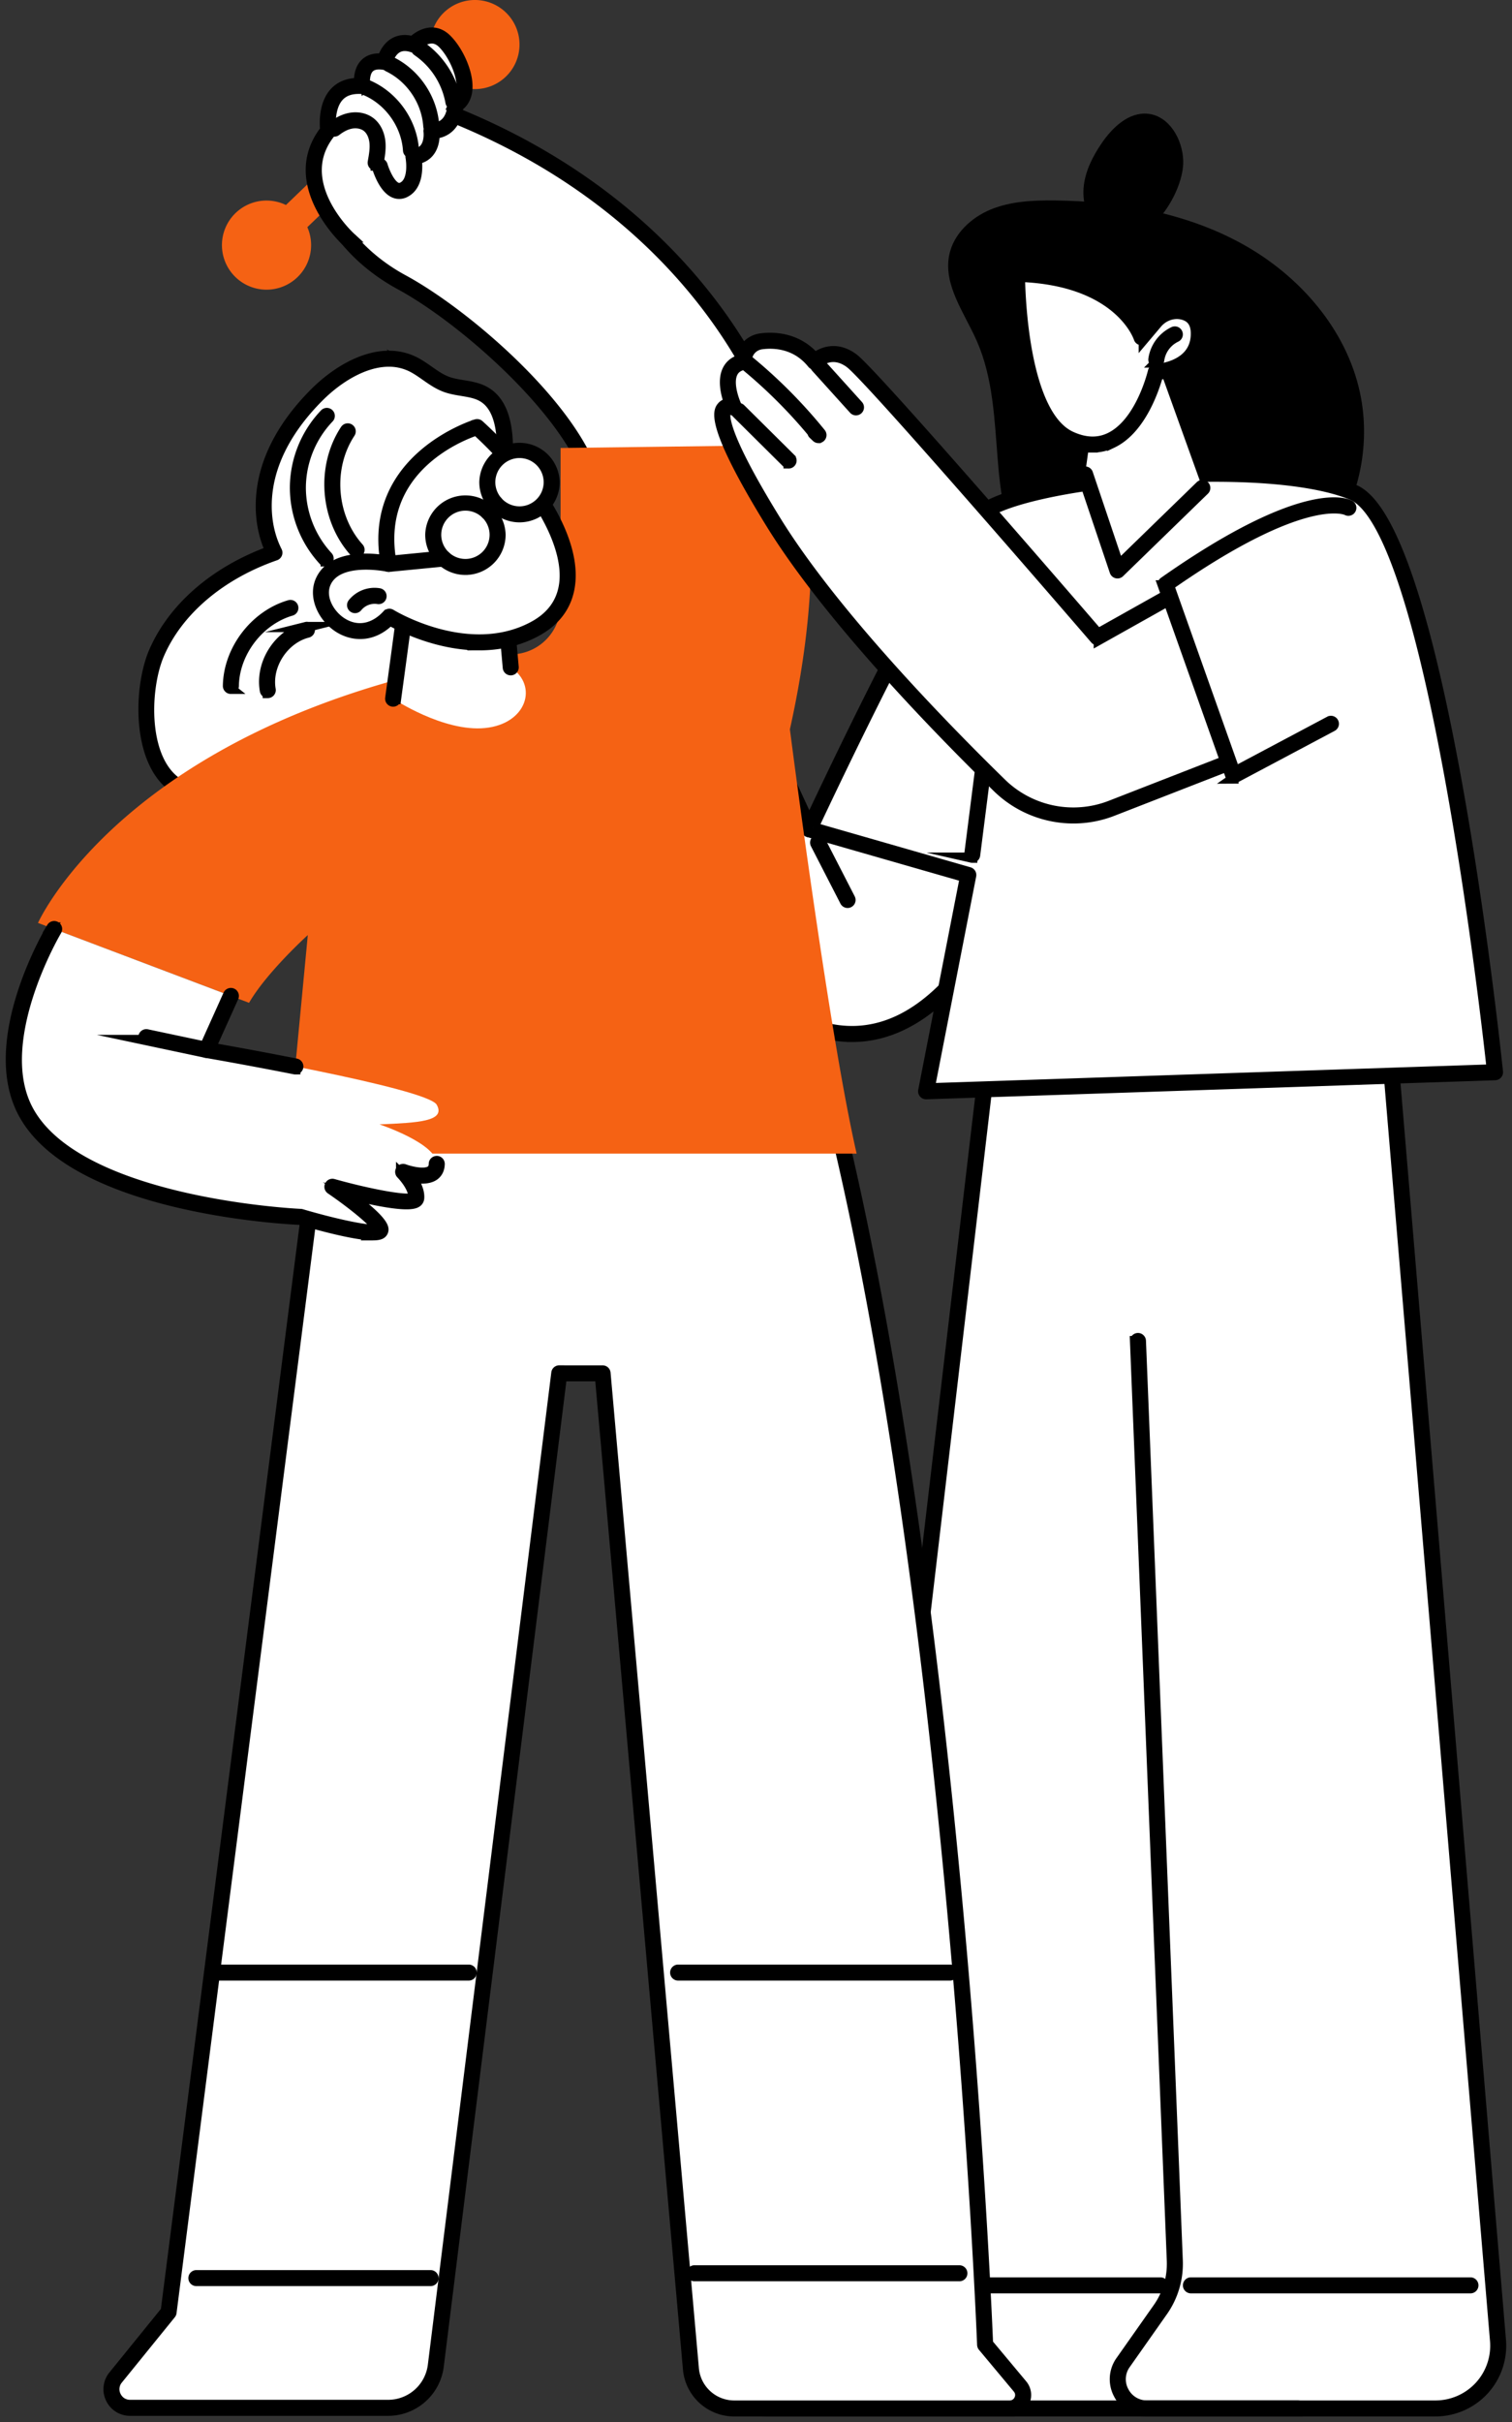 <svg width="148" height="237" viewBox="0 0 148 237" fill="none" xmlns="http://www.w3.org/2000/svg">
    <rect x="0" y="0" width="148" height="237" fill="#333333" stroke="none"/>
    <mask id="exq305vy0a" style="mask-type:alpha" maskUnits="userSpaceOnUse" x="0" y="0" width="148" height="237">
        <path fill="#D9D9D9" d="M0 0h148v237H0z"/>
    </mask>
    <g clip-path="url(#3ows7pnp5b)">
        <path d="M99.547 85.74s-7.219 19.58-20.335 14.63C66.097 95.42 63.97 77.433 63.97 77.433l9.725-8.238 5.517 11.946 20.335 4.599z" fill="#fff"/>
        <path d="M83.403 101.454c-1.411 0-2.844-.272-4.29-.82-13.126-4.954-15.404-22.987-15.425-23.169a.285.285 0 0 1 .099-.25l9.725-8.238a.291.291 0 0 1 .245-.06c.087.019.16.077.197.158l5.459 11.819 20.198 4.568a.286.286 0 0 1 .204.376c-.167.453-4.176 11.128-11.736 14.576-1.521.694-3.085 1.041-4.676 1.041v-.001zm-19.13-23.905c.246 1.736 2.87 17.96 15.04 22.555 2.931 1.106 5.8 1.036 8.528-.207 6.65-3.03 10.604-12.172 11.321-13.954L79.15 81.418a.28.28 0 0 1-.195-.158l-5.36-11.606-9.323 7.896z" fill="#000" stroke="#000" stroke-miterlimit="10"/>
        <path d="M133.112 38.387c-1.35-6.214-5.928-11.43-11.498-14.509-5.57-3.08-12.047-4.202-18.414-4.264-2.101-.021-4.252.08-6.196.872-1.944.793-3.666 2.399-4.088 4.454-.6 2.938 1.474 5.657 2.687 8.4 1.616 3.653 1.74 7.758 2.067 11.738.326 3.98.956 8.136 3.352 11.333 6.438 8.59 22.919 4.563 28.584-2.688 3.336-4.268 4.655-10.045 3.505-15.337l.001.001z" fill="#000"/>
        <path d="M112.351 11.13c-1.868-.18-3.456 1.332-4.513 2.88-.851 1.245-1.563 2.63-1.748 4.127-.184 1.496.224 3.122 1.33 4.148 3.945 3.662 8.49-2.996 8.399-6.537-.054-2.105-1.37-4.415-3.468-4.618z" fill="#000"/>
        <path d="M96.868 101.982 82.7 222.472l-9.159 9.132c-1.498 1.492-.44 4.048 1.676 4.048h65.294c3.594 0 6.419-3.069 6.119-6.645l-10.464-124.618-39.296-2.405-.002-.002z" fill="#fff"/>
        <path d="M140.511 235.937H75.217a2.617 2.617 0 0 1-2.455-1.64 2.61 2.61 0 0 1 .579-2.894l9.09-9.061L96.586 101.95a.282.282 0 0 1 .3-.25l39.296 2.404a.284.284 0 0 1 .266.26l10.464 124.618a6.427 6.427 0 0 1-1.673 4.88 6.447 6.447 0 0 1-4.729 2.073v.002zM97.119 102.283 82.982 222.506a.29.29 0 0 1-.082.168l-9.159 9.131a2.051 2.051 0 0 0-.454 2.274 2.058 2.058 0 0 0 1.93 1.29h65.294a5.872 5.872 0 0 0 4.31-1.89 5.855 5.855 0 0 0 1.525-4.448l-10.445-124.374-38.783-2.374h.001z" fill="#000"/>
        <path d="M82.7 222.474h.003m57.808 13.463H75.217a2.617 2.617 0 0 1-2.455-1.64 2.61 2.61 0 0 1 .579-2.894l9.09-9.061L96.586 101.95a.282.282 0 0 1 .3-.25l39.296 2.404a.284.284 0 0 1 .266.26l10.464 124.618a6.427 6.427 0 0 1-1.673 4.88 6.447 6.447 0 0 1-4.729 2.073v.002zM97.119 102.283 82.982 222.506a.29.29 0 0 1-.082.168l-9.159 9.131a2.051 2.051 0 0 0-.454 2.274 2.058 2.058 0 0 0 1.93 1.29h65.294a5.872 5.872 0 0 0 4.31-1.89 5.855 5.855 0 0 0 1.525-4.448l-10.445-124.374-38.783-2.374h.001z" stroke="#000" stroke-miterlimit="10"/>
        <path d="M127.007 235.936H112.28a3.092 3.092 0 0 1-2.791-1.693 3.088 3.088 0 0 1 .219-3.254l3.646-5.179a7.514 7.514 0 0 0 1.356-4.603l-3.606-89.987a.285.285 0 0 1 .272-.296c.148-.01.29.115.296.273l3.607 89.986a8.08 8.08 0 0 1-1.46 4.952l-3.646 5.179a2.526 2.526 0 0 0-.178 2.665 2.534 2.534 0 0 0 2.286 1.388h14.728a.284.284 0 1 1 0 .568l-.002.001z" fill="#000" stroke="#000" stroke-miterlimit="10"/>
        <path d="M113.586 223.892H86.224a.284.284 0 1 1 0-.568h27.362c.158 0 .284.127.284.284a.283.283 0 0 1-.284.284zM143.933 223.892h-27.362a.284.284 0 1 1 0-.568h27.362c.158 0 .284.127.284.284a.283.283 0 0 1-.284.284z" fill="#000" stroke="#000" stroke-miterlimit="10"/>
        <path d="M79.212 81.14s12.405-26.635 16.386-30.562c3.98-3.927 28.492-5.887 36.847-2.409 8.356 3.48 13.893 56.742 13.893 56.742l-55.687 1.867 4.131-21.166-15.57-4.472z" fill="#fff"/>
        <path d="M90.65 107.061a.285.285 0 0 1-.279-.338l4.082-20.91-15.32-4.4a.283.283 0 0 1-.18-.393c.507-1.09 12.473-26.727 16.444-30.644 2.302-2.27 10.577-3.607 16.964-4.062 6.756-.48 15.609-.315 20.194 1.594 8.415 3.504 13.84 54.793 14.066 56.974a.286.286 0 0 1-.068.216.29.29 0 0 1-.206.097l-55.687 1.866h-.01zM79.61 80.958l15.25 4.382a.283.283 0 0 1 .2.326l-4.063 20.816 55.026-1.844c-.468-4.324-5.904-52.964-13.687-56.206-8.509-3.542-32.798-1.342-36.54 2.348-3.672 3.623-14.803 27.229-16.187 30.18l.001-.002z" fill="#000" stroke="#000" stroke-miterlimit="10"/>
        <path d="M95.165 83.92c-.012 0-.023 0-.036-.003a.285.285 0 0 1-.247-.318l1.97-15.49a.288.288 0 0 1 .317-.246c.155.02.267.161.247.317l-1.97 15.49a.284.284 0 0 1-.281.248v.001z" fill="#000" stroke="#000" stroke-miterlimit="10"/>
        <path d="m113.184 35.186 4.512 12.548-8.313 8.08-3.17-9.41 1.71-12.355 5.261 1.137z" fill="#fff"/>
        <path d="M109.383 56.1a.288.288 0 0 1-.27-.192l-3.17-9.41a.285.285 0 0 1 .539-.182l3.025 8.982 7.989-7.765a.284.284 0 0 1 .396.407l-8.312 8.08a.285.285 0 0 1-.198.08h.001z" fill="#000" stroke="#000" stroke-miterlimit="10"/>
        <path d="M99.547 26.795s-.067 13.744 5.15 16.16c5.218 2.417 7.76-3.857 8.441-6.551 0 0 4.015-.193 4.197-3.519.086-1.56-.686-2.169-1.529-2.375-1.017-.25-2.087.144-2.761.945l-1.307 1.549s-1.782-5.928-12.19-6.208v-.001z" fill="#fff"/>
        <path d="M106.951 43.782c-.761 0-1.553-.19-2.374-.569-5.322-2.465-5.317-15.851-5.314-16.42a.28.28 0 0 1 .087-.203.265.265 0 0 1 .205-.08c8.899.24 11.608 4.504 12.271 5.947l1-1.187c.758-.898 1.953-1.307 3.048-1.037.851.209 1.845.841 1.744 2.667-.168 3.08-3.392 3.665-4.257 3.767-.331 1.223-1.633 5.319-4.492 6.679a4.403 4.403 0 0 1-1.918.438v-.002zm-7.117-16.695c.03 1.988.402 13.489 4.983 15.61 1.377.637 2.658.683 3.809.135 2.808-1.337 4.022-5.648 4.236-6.5a.285.285 0 0 1 .263-.215c.154-.007 3.762-.222 3.927-3.251.065-1.17-.366-1.851-1.313-2.085-.883-.217-1.857.118-2.476.854l-1.307 1.548a.284.284 0 0 1-.489-.1c-.017-.056-1.834-5.624-11.632-5.996z" fill="#000" stroke="#000" stroke-miterlimit="10"/>
        <path d="M113.184 35.47c-.012 0-.024 0-.037-.002a.284.284 0 0 1-.246-.317 3.53 3.53 0 0 1 1.978-2.69.284.284 0 1 1 .238.516 2.949 2.949 0 0 0-1.653 2.247.283.283 0 0 1-.281.248l.001-.001zM82.965 88.342a.286.286 0 0 1-.253-.154l-2.887-5.616a.284.284 0 0 1 .505-.26l2.887 5.617a.284.284 0 0 1-.252.413z" fill="#000" stroke="#000" stroke-miterlimit="10"/>
        <path d="M15.313 63.92c2.05-4.784 6.628-8.13 11.548-9.842-1.292-2.542-1.32-5.609-.448-8.322.872-2.713 2.582-5.099 4.597-7.118 2.46-2.464 6.149-4.524 9.303-3.05 1.19.556 2.14 1.56 3.371 2.015 1.193.442 2.57.334 3.674.968 1.8 1.033 2.074 3.478 2.077 5.55.005 4.067-.234 8.133-.715 12.17-.496 4.163-1.305 8.437-3.671 11.902-2.67 3.91-7.081 6.362-11.656 7.595-3.06.824-6.219 1.151-9.373 1.326-1.731.095-4.498.866-6.14.107-4.307-1.99-4.08-9.774-2.567-13.3z" fill="#fff"/>
        <path d="M19.755 77.837c-.73 0-1.42-.092-1.994-.358-4.438-2.05-4.277-10.015-2.71-13.67 1.863-4.343 6.014-7.935 11.416-9.892-1.12-2.41-1.242-5.396-.326-8.249.804-2.503 2.375-4.934 4.667-7.23 2.503-2.508 6.346-4.641 9.626-3.107.56.262 1.067.617 1.557.962.592.416 1.151.807 1.791 1.044.48.177.99.262 1.53.35.74.122 1.507.248 2.187.638 1.985 1.138 2.218 3.853 2.22 5.797.005 4.062-.236 8.168-.716 12.202-.493 4.142-1.286 8.466-3.718 12.03-2.442 3.576-6.64 6.314-11.816 7.708-3.365.906-6.808 1.19-9.431 1.335-.47.025-1.025.104-1.615.187-.865.121-1.796.251-2.666.251l-.002.002zM38.06 35.382c-2.46 0-5.023 1.628-6.849 3.457-2.228 2.231-3.751 4.587-4.528 7.004-.909 2.825-.75 5.781.432 8.106a.282.282 0 0 1-.16.396c-5.399 1.878-9.547 5.409-11.381 9.686-1.49 3.477-1.702 11.025 2.426 12.932 1.108.512 2.826.271 4.342.058.6-.085 1.168-.164 1.662-.191 2.596-.145 6-.425 9.315-1.317 5.047-1.359 9.13-4.015 11.496-7.48 2.363-3.46 3.139-7.705 3.623-11.776.479-4.012.718-8.095.713-12.135-.003-1.802-.206-4.313-1.935-5.305-.59-.339-1.273-.45-1.995-.57-.543-.089-1.104-.18-1.635-.378-.709-.262-1.325-.694-1.92-1.111-.493-.345-.958-.671-1.473-.913a4.986 4.986 0 0 0-2.133-.463z" fill="#000"/>
        <path d="M15.052 63.81c-1.568 3.654-1.73 11.62 2.709 13.67.575.265 1.263.357 1.994.357l.002-.002c.87 0 1.8-.13 2.666-.251.59-.083 1.145-.162 1.615-.187 2.623-.145 6.066-.429 9.431-1.335 5.176-1.394 9.374-4.132 11.816-7.709 2.432-3.563 3.225-7.887 3.718-12.029.48-4.034.721-8.14.716-12.202-.002-1.944-.235-4.659-2.22-5.797-.68-.39-1.446-.516-2.187-.638-.54-.088-1.05-.173-1.53-.35-.64-.237-1.2-.628-1.791-1.044-.49-.344-.998-.7-1.557-.962-3.28-1.534-7.123.6-9.626 3.106-2.293 2.297-3.863 4.728-4.667 7.231-.916 2.853-.794 5.839.326 8.249-5.402 1.956-9.553 5.549-11.415 9.892zm0 0 .26.112m22.748-28.54c-2.46 0-5.023 1.628-6.849 3.457-2.228 2.232-3.751 4.587-4.528 7.004-.909 2.825-.75 5.781.432 8.106a.282.282 0 0 1-.16.396c-5.399 1.878-9.547 5.409-11.381 9.686-1.49 3.477-1.702 11.025 2.426 12.932 1.108.512 2.826.271 4.342.058.6-.085 1.168-.164 1.662-.191 2.596-.145 6-.425 9.315-1.317 5.047-1.359 9.13-4.015 11.496-7.48 2.363-3.46 3.139-7.705 3.623-11.776.479-4.012.718-8.095.712-12.135-.002-1.802-.205-4.313-1.934-5.305-.59-.339-1.273-.45-1.995-.57-.543-.089-1.104-.18-1.635-.378-.709-.262-1.325-.694-1.92-1.111-.493-.345-.958-.671-1.473-.913a4.986 4.986 0 0 0-2.133-.463z" stroke="#000" stroke-miterlimit="10"/>
        <path d="M31.877 54.931a.285.285 0 0 1-.208-.09 10.537 10.537 0 0 1-2.797-7.195 10.54 10.54 0 0 1 2.914-7.149.284.284 0 0 1 .41.394 9.965 9.965 0 0 0-2.755 6.76 9.964 9.964 0 0 0 2.644 6.804.284.284 0 0 1-.208.477z" fill="#000" stroke="#000" stroke-miterlimit="10"/>
        <path d="M34.906 54.08a.283.283 0 0 1-.212-.094c-2.886-3.207-3.268-8.339-.892-11.939a.284.284 0 0 1 .474.314c-2.239 3.39-1.877 8.225.84 11.245a.284.284 0 0 1-.211.474h.001zM22.6 67.4h-.005a.284.284 0 0 1-.28-.288c.049-3.523 2.641-6.92 6.03-7.903a.282.282 0 0 1 .352.194.282.282 0 0 1-.194.35c-3.158.916-5.574 4.082-5.62 7.366a.285.285 0 0 1-.285.28h.001zM26.21 67.806a.285.285 0 0 1-.28-.235c-.474-2.705 1.38-5.555 4.047-6.223a.284.284 0 1 1 .138.551c-2.348.589-4.042 3.194-3.625 5.575a.285.285 0 0 1-.28.334v-.002z" fill="#000" stroke="#000" stroke-miterlimit="10"/>
        <path d="m99.84 233.498-3.414-4.086s-2.738-72.352-14.957-121.32l-50.13 2.172-14.837 115.97-5.182 6.391c-.966 1.19-.118 2.967 1.416 2.967h25.256a4.7 4.7 0 0 0 4.666-4.116l12.086-97.104h4.241l8.644 97.386a4.274 4.274 0 0 0 4.26 3.895h26.944c1.114 0 1.722-1.299 1.009-2.153l-.001-.002z" fill="#fff"/>
        <path d="M98.833 235.937H71.888a4.535 4.535 0 0 1-4.542-4.154l-8.62-97.128h-3.731L42.94 231.51a4.99 4.99 0 0 1-4.948 4.366H12.736c-.82 0-1.55-.46-1.902-1.199a2.088 2.088 0 0 1 .263-2.231l5.132-6.329 14.827-115.889a.285.285 0 0 1 .27-.248l50.13-2.172a.272.272 0 0 1 .288.214c11.883 47.619 14.84 118.227 14.963 121.28l3.352 4.013a1.58 1.58 0 0 1 .221 1.699c-.266.568-.82.92-1.447.92v.003zm-44.09-101.848h4.241c.147 0 .27.112.283.259l8.643 97.386a3.968 3.968 0 0 0 3.977 3.635h26.944c.41 0 .759-.222.933-.593.174-.37.12-.779-.142-1.094l-3.414-4.088a.288.288 0 0 1-.066-.172c-.027-.723-2.868-72.66-14.894-121.036l-49.658 2.152L16.784 226.27a.28.28 0 0 1-.061.142l-5.183 6.391a1.505 1.505 0 0 0-.193 1.629c.262.548.78.875 1.389.875h25.256a4.42 4.42 0 0 0 4.383-3.868l12.086-97.104a.284.284 0 0 1 .282-.249v.003z" fill="#000" stroke="#000" stroke-miterlimit="10"/>
        <path d="M93.911 222.709H67.974a.284.284 0 1 1 0-.568H93.91a.284.284 0 1 1 0 .568zM42.145 223.183H19.222a.284.284 0 1 1 0-.568h22.923a.284.284 0 1 1 0 .568zM92.987 193.289h-26.61a.284.284 0 1 1 0-.568h26.61a.284.284 0 1 1 0 .568zM45.88 193.289H21.31a.284.284 0 1 1 0-.568h24.57a.284.284 0 1 1 0 .568z" fill="#000" stroke="#000" stroke-miterlimit="10"/>
        <path d="M31.99 20s1.563 4.487 7.344 7.625c5.78 3.138 15.986 11.822 18.477 18.857l20.038.723S73.165 20.73 40.219 9.693L31.991 20z" fill="#fff"/>
        <path d="M77.849 47.488h-.01l-20.04-.723a.283.283 0 0 1-.257-.188c-2.374-6.705-12.284-15.411-18.344-18.7-5.81-3.155-7.41-7.595-7.475-7.783a.283.283 0 0 1 .047-.27l8.228-10.307a.286.286 0 0 1 .313-.092c17.095 5.727 26.466 15.673 31.316 23.007 5.261 7.955 6.49 14.657 6.502 14.723a.285.285 0 0 1-.279.334h-.001zm-19.837-1.284 19.485.703c-.324-1.46-1.834-7.348-6.36-14.187-4.784-7.225-14.01-17.014-30.82-22.695l-8.002 10.023c.325.78 2.118 4.594 7.155 7.328 5.959 3.235 15.923 11.763 18.542 18.828z" fill="#000" stroke="#000" stroke-miterlimit="10"/>
        <path d="M44.858 3.833 26.044 21.93l2.093 2.17L46.95 6.005l-2.093-2.17z" fill="#F56214"/>
        <path d="M49.63 1.335a4.356 4.356 0 0 1-.116 6.164 4.368 4.368 0 0 1-6.171-.116 4.356 4.356 0 0 1 .116-6.164 4.368 4.368 0 0 1 6.171.116zM30.427 24.451a4.36 4.36 0 0 0-3.87-4.802 4.363 4.363 0 0 0-4.808 3.867 4.36 4.36 0 0 0 3.87 4.801 4.363 4.363 0 0 0 4.808-3.866z" fill="#F56214"/>
        <path d="M34.117 23.424S28 17.916 32.132 12.803c0 0-.703-4.683 3.329-4.387 0 0-.478-2.81 2.188-2.36 0 0 .506-2.48 2.82-1.697 0 0 1.592-1.756 3.04-.33 1.45 1.426 2.978 5.131 1.054 6.237 0 0 .009 2.534-2.337 2.535 0 0 .344 2.363-1.759 2.525 0 0 .482 2.561-.97 3.252-1.454.69-2.33-2.334-2.33-2.334l.546 4.768-3.599 2.412h.003z" fill="#fff"/>
        <path d="M34.117 23.707a.287.287 0 0 1-.19-.072c-.064-.057-6.19-5.68-2.091-10.915-.057-.519-.187-2.489.925-3.685.572-.617 1.372-.918 2.387-.916-.022-.475.027-1.333.584-1.888.4-.401.976-.567 1.711-.488.13-.397.455-1.153 1.158-1.555.51-.293 1.113-.342 1.791-.15.28-.263.976-.826 1.816-.85.55-.018 1.057.2 1.504.64 1.144 1.125 2.226 3.427 2.015 5.06-.086.675-.391 1.204-.884 1.54-.027.376-.161 1.315-.82 1.976-.387.39-.888.614-1.49.67.011.427-.045 1.205-.518 1.795-.297.372-.708.608-1.222.704.085.74.16 2.632-1.171 3.264a1.22 1.22 0 0 1-1.05.02c-1.051-.473-1.614-2.323-1.674-2.532a.284.284 0 0 1 .545-.157c.146.5.673 1.862 1.36 2.17.19.086.373.082.575-.013 1.242-.59.818-2.92.814-2.943a.28.28 0 0 1 .257-.335c.492-.037.87-.215 1.122-.528.517-.643.38-1.662.379-1.673a.285.285 0 0 1 .282-.324c2.027 0 2.051-2.16 2.051-2.25 0-.103.055-.197.143-.247.418-.24.666-.647.739-1.207.186-1.443-.826-3.574-1.85-4.583-.338-.331-.696-.486-1.089-.476-.834.023-1.535.787-1.543.795a.286.286 0 0 1-.302.079c-.588-.199-1.09-.182-1.496.05-.74.425-.952 1.424-.955 1.434a.285.285 0 0 1-.325.224c-.666-.114-1.16-.014-1.47.295-.482.482-.446 1.418-.391 1.736a.282.282 0 0 1-.301.33c-.99-.071-1.752.17-2.263.722-1.078 1.16-.768 3.32-.766 3.341a.288.288 0 0 1-.059.22c-3.916 4.85 1.895 10.179 1.954 10.233a.285.285 0 0 1-.19.496l-.002-.007z" fill="#000" stroke="#000" stroke-miterlimit="10"/>
        <path d="M36.77 16.202a.284.284 0 0 1-.28-.334c.114-.63.232-1.281.172-1.912-.063-.664-.337-1.228-.753-1.548-.389-.298-.956-.417-1.516-.318-.495.088-1 .335-1.504.732a.285.285 0 0 1-.353-.445c.579-.456 1.17-.741 1.758-.844.723-.13 1.44.026 1.961.426.54.414.896 1.123.974 1.944.067.708-.059 1.399-.18 2.066a.285.285 0 0 1-.28.234v-.001zM40.228 14.981a.283.283 0 0 1-.283-.266c-.163-2.53-1.844-4.892-4.182-5.878a.284.284 0 1 1 .221-.523c2.532 1.067 4.351 3.624 4.528 6.364a.284.284 0 0 1-.264.302h-.019v.001zM42.212 12.612a.283.283 0 0 1-.283-.265c-.164-2.465-1.709-4.75-3.937-5.822a.284.284 0 1 1 .249-.512c2.409 1.16 4.08 3.631 4.257 6.297a.284.284 0 0 1-.265.302h-.021zM44.38 10.242a.286.286 0 0 1-.281-.236 7.734 7.734 0 0 0-3.243-5.019.283.283 0 1 1 .318-.47c1.815 1.223 3.117 3.24 3.484 5.395a.285.285 0 0 1-.28.332l.001-.002z" fill="#000" stroke="#000" stroke-miterlimit="10"/>
        <path d="M83.85 112.873c-2.787-12.155-6.532-41.512-6.532-41.512 2.336-10.508 2.734-19.813 1.043-27.824l-23.49.296v15.323a4.882 4.882 0 0 1-4.148 4.817C12.804 69.841 3.72 90.303 3.72 90.303l20.659 7.816c1.735-2.998 5.75-6.628 5.75-6.628l-2.035 21.382H83.85z" fill="#F56214"/>
        <path d="m5.3 90.9 17.298 6.546-2.38 5.282s21.619 3.727 22.531 5.365c.913 1.638-1.85 1.758-5.603 1.921 0 0 5.643 1.876 5.603 3.868-.04 1.993-3.285.781-3.285.781s1.367 1.37 1.28 2.553c-.088 1.184-8.208-1.096-8.208-1.096s5.508 3.763 4.61 4.363c-.898.599-7.725-1.416-7.725-1.416s-22.894-.932-27.23-10.974C-.823 101.118 5.3 90.9 5.3 90.9z" fill="#fff"/>
        <path d="M36.508 120.867c-1.812 0-5.741-1.108-7.133-1.518-1.357-.058-23.132-1.158-27.446-11.145-3.036-7.027 2.876-17.029 3.129-17.45a.286.286 0 0 1 .39-.099.285.285 0 0 1 .098.39c-.06.1-6.013 10.174-3.093 16.933 4.217 9.762 26.754 10.794 26.981 10.804.024 0 .047.005.069.012 3.233.955 6.86 1.75 7.456 1.469-.09-.528-2.408-2.424-4.583-3.909a.283.283 0 0 1-.097-.355c.06-.126.2-.191.335-.154 3.449.969 7.402 1.729 7.848 1.33.062-1.035-1.185-2.3-1.198-2.313a.283.283 0 0 1 .301-.466c.507.188 1.96.583 2.591.155.203-.138.304-.359.31-.675.003-.158.128-.27.29-.279a.284.284 0 0 1 .28.289c-.014.633-.312.967-.56 1.135-.591.401-1.514.316-2.204.167.39.544.812 1.315.756 2.048a.524.524 0 0 1-.238.401c-.811.568-4.544-.262-6.796-.835 1.514 1.109 3.54 2.735 3.536 3.496a.493.493 0 0 1-.225.419c-.155.103-.434.148-.796.148l-.002.002z" fill="#000" stroke="#000" stroke-miterlimit="10"/>
        <path d="M28.906 104.629a.26.26 0 0 1-.056-.005c-4.598-.91-8.64-1.609-8.68-1.615a.283.283 0 0 1-.21-.396l2.38-5.284a.284.284 0 1 1 .518.234l-2.23 4.949c1.092.191 4.522.8 8.332 1.554a.283.283 0 0 1-.054.562v.001z" fill="#000" stroke="#000" stroke-miterlimit="10"/>
        <path d="M20.22 103.012a.299.299 0 0 1-.06-.006l-5.897-1.249a.284.284 0 1 1 .118-.556l5.897 1.248a.284.284 0 0 1-.058.562v.001z" fill="#000" stroke="#000" stroke-miterlimit="10"/>
        <path d="M39.711 59.098c-.053.672-1.23 9.265-1.23 9.265s4.913 3.279 9.002 2.87c4.09-.41 5.22-4.153 2.509-5.934l-.558-6.201H39.71z" fill="#fff"/>
        <path d="M38.48 68.646c-.012 0-.025 0-.038-.003a.285.285 0 0 1-.243-.32c.012-.085 1.176-8.593 1.23-9.248a.285.285 0 0 1 .282-.263h9.723c.147 0 .27.113.283.259l.558 6.2a.284.284 0 0 1-.566.052l-.534-5.942h-9.208c-.185 1.57-1.16 8.693-1.204 9.02a.285.285 0 0 1-.282.245z" fill="#000" stroke="#000" stroke-miterlimit="10"/>
        <path d="M38.05 55.173s-5.107-1.121-6.4 1.715c-1.294 2.834 3.11 7.104 6.465 3.457 0 0 7.56 4.723 14.166 1.234 6.606-3.49 2.497-12.397-5.577-19.79 0 0-10.58 3.138-8.653 13.384z" fill="#fff"/>
        <path d="M46.924 63.134c-4.208 0-7.877-1.93-8.76-2.434-1.769 1.784-3.766 1.522-5.07.66-1.434-.95-2.464-2.926-1.704-4.591 1.164-2.551 5.027-2.159 6.31-1.95-1.602-10.06 8.816-13.272 8.923-13.304a.288.288 0 0 1 .272.063c6.112 5.596 9.44 11.436 8.9 15.62-.259 2.023-1.397 3.581-3.383 4.63-1.811.956-3.698 1.306-5.488 1.306zm-8.81-3.075c.052 0 .105.014.151.044.074.046 7.5 4.594 13.881 1.223 1.812-.956 2.85-2.37 3.085-4.199.504-3.916-2.789-9.66-8.6-15.018-1.323.435-10.056 3.684-8.303 13.011a.282.282 0 0 1-.34.33c-.049-.011-4.898-1.038-6.081 1.555-.635 1.389.265 3.064 1.5 3.883 1.486.983 3.168.708 4.496-.737a.282.282 0 0 1 .21-.092z" fill="#000" stroke="#000" stroke-miterlimit="10"/>
        <path d="M34.752 59.494a.284.284 0 0 1-.222-.46 2.729 2.729 0 0 1 2.578-.983.283.283 0 1 1-.096.558 2.187 2.187 0 0 0-2.036.776.284.284 0 0 1-.224.109z" fill="#000" stroke="#000" stroke-miterlimit="10"/>
        <path d="M48.667 52.832a3.147 3.147 0 0 0-2.605-3.61 3.147 3.147 0 1 0-1.01 6.213 3.15 3.15 0 0 0 3.615-2.603z" fill="#fff"/>
        <path d="M45.556 55.757a3.437 3.437 0 0 1-3.434-3.431 3.436 3.436 0 0 1 6.87 0 3.436 3.436 0 0 1-3.435 3.43zm0-6.293a2.868 2.868 0 0 0-2.866 2.863 2.868 2.868 0 0 0 2.867 2.863 2.868 2.868 0 0 0 2.866-2.863 2.868 2.868 0 0 0-2.867-2.863z" fill="#000" stroke="#000" stroke-miterlimit="10"/>
        <path d="M50.85 50.327c1.74 0 3.15-1.409 3.15-3.147a3.149 3.149 0 0 0-3.15-3.147 3.149 3.149 0 0 0-3.15 3.147 3.149 3.149 0 0 0 3.15 3.147z" fill="#fff"/>
        <path d="M50.85 50.61a3.437 3.437 0 0 1-3.435-3.431 3.436 3.436 0 0 1 6.87 0 3.436 3.436 0 0 1-3.435 3.431zm0-6.293a2.868 2.868 0 0 0-2.866 2.863 2.868 2.868 0 0 0 2.866 2.863 2.868 2.868 0 0 0 2.866-2.863 2.868 2.868 0 0 0-2.866-2.863zM38.05 55.457a.285.285 0 0 1-.282-.255.282.282 0 0 1 .254-.31l5.384-.526a.283.283 0 1 1 .056.565l-5.384.525-.029.001h.002z" fill="#000" stroke="#000" stroke-miterlimit="10"/>
        <path d="M47.764 50.367a.284.284 0 0 1-.213-.472l.727-.82a.286.286 0 0 1 .402-.026.285.285 0 0 1 .024.402l-.727.82a.285.285 0 0 1-.213.096z" fill="#000" stroke="#000" stroke-miterlimit="10"/>
        <path d="M74.512 33.397c1.27-.166 3.538-.098 5.22 1.998 0 0 1.576-1.635 3.642-.093 2.065 1.543 24.042 27.052 24.042 27.052l8.706-4.884 6.889 16.086-14.2 5.531a10.338 10.338 0 0 1-10.979-2.24c-6.15-6.01-16.606-16.802-22.145-25.793-8.167-13.251-3.816-11.156-3.816-11.156s-1.907-3.963.965-4.503c0 0-.01-.075-.006-.201.034-.928.762-1.675 1.684-1.797h-.002z" fill="#fff"/>
        <path d="M105.07 80.073c-2.731 0-5.418-1.05-7.438-3.024-5.879-5.743-16.577-16.738-22.19-25.846-6.116-9.927-5.088-11.064-4.75-11.438.192-.214.446-.281.701-.271-.29-.78-.703-2.256-.174-3.3.26-.513.704-.857 1.325-1.024.044-1.05.854-1.913 1.93-2.054 1.236-.163 3.53-.123 5.29 1.88.556-.42 2.019-1.235 3.778.08 1.998 1.493 21.827 24.47 23.935 26.917l8.503-4.771a.28.28 0 0 1 .399.136l6.89 16.086a.286.286 0 0 1-.159.377l-14.201 5.53c-1.246.486-2.55.722-3.843.722h.004zM71.348 40.062c-.092 0-.178.022-.235.085-.252.282-.653 1.89 4.813 10.759 5.58 9.056 16.243 20.013 22.103 25.738a10.077 10.077 0 0 0 10.677 2.178l13.927-5.425-6.649-15.526-8.429 4.73a.288.288 0 0 1-.356-.062c-.219-.254-21.98-25.503-23.997-27.01-1.832-1.367-3.21.006-3.269.064a.284.284 0 0 1-.425-.02c-1.608-2.004-3.798-2.048-4.96-1.894-.804.106-1.409.747-1.437 1.526-.004.091.001.15.002.158a.285.285 0 0 1-.23.311c-.568.108-.948.36-1.157.776-.61 1.203.387 3.305.398 3.325a.284.284 0 0 1-.38.378c-.003 0-.21-.092-.397-.092h.001z" fill="#000" stroke="#000" stroke-miterlimit="10"/>
        <path d="M83.787 40.143a.278.278 0 0 1-.21-.094l-3.711-4.109a.285.285 0 0 1 .423-.38l3.71 4.108a.285.285 0 0 1-.21.475h-.002zM80.117 42.858a.284.284 0 0 1-.195-.078l-.316-.3a.283.283 0 0 1-.088-.189 49.109 49.109 0 0 0-6.557-6.531.284.284 0 1 1 .362-.44 49.67 49.67 0 0 1 7.016 7.073.285.285 0 0 1-.22.463l-.002.002zM77.19 45.343a.282.282 0 0 1-.2-.082l-4.887-4.848a.283.283 0 1 1 .4-.403l4.887 4.848a.283.283 0 0 1-.2.486z" fill="#000" stroke="#000" stroke-miterlimit="10"/>
        <path d="m114.091 57.179 6.642 18.712 15.343-8.151-4.092-18.052s-3.912-2.327-17.893 7.492v-.001z" fill="#fff"/>
        <path d="M131.984 49.686s-3.912-2.327-17.893 7.492l6.642 18.713 9.545-5.072 1.706-21.133z" fill="#fff"/>
        <path d="M120.733 76.173a.288.288 0 0 1-.269-.188l-6.641-18.713a.282.282 0 0 1 .104-.327c13.971-9.811 18.036-7.601 18.202-7.503.134.08.18.254.098.39a.284.284 0 0 1-.386.1c-.058-.03-4.036-1.997-17.411 7.354l6.458 18.2 9.255-4.917a.282.282 0 0 1 .383.117.283.283 0 0 1-.117.383l-9.546 5.072a.283.283 0 0 1-.133.034l.003-.002z" fill="#000" stroke="#000" stroke-miterlimit="10"/>
    </g>
    <defs>
        <clipPath id="3ows7pnp5b">
            <path fill="#fff" d="M0 0h148v237.001H0z"/>
        </clipPath>
    </defs>
</svg>
